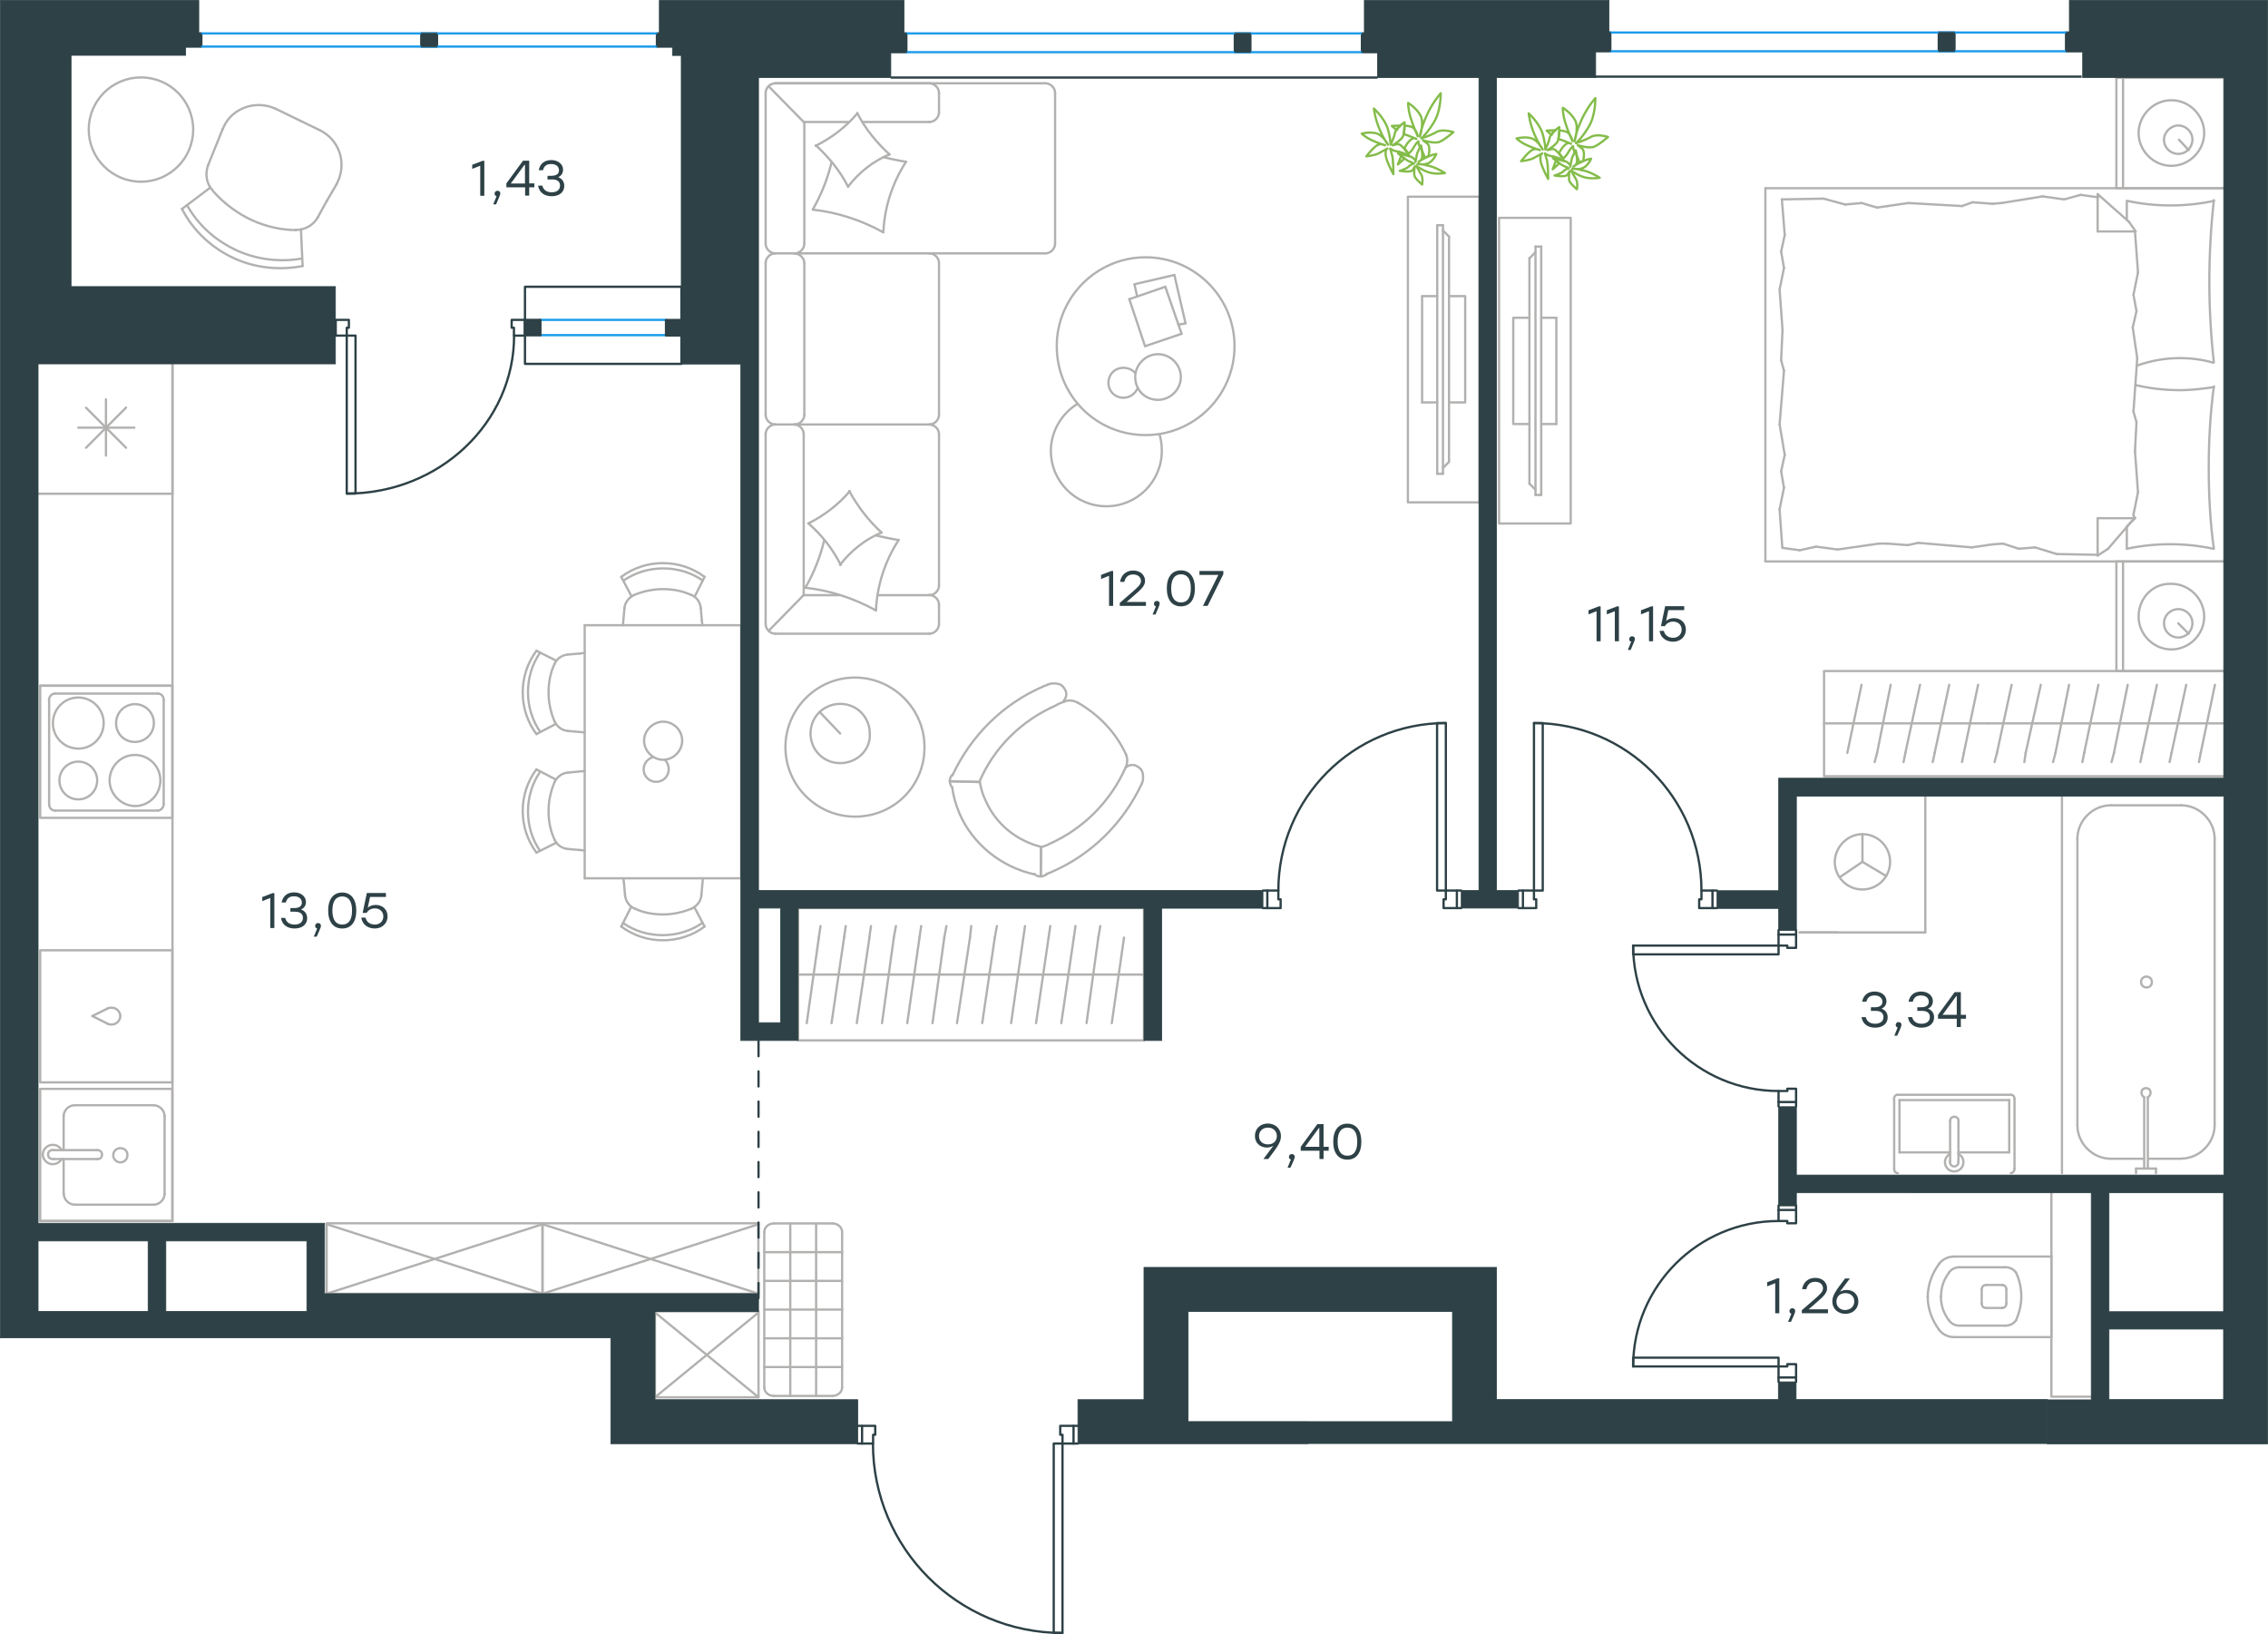 <?xml version="1.0" encoding="utf-8"?>
<!-- Generator: Adobe Illustrator 26.5.0, SVG Export Plug-In . SVG Version: 6.00 Build 0)  -->
<svg version="1.1" id="Слой_1" xmlns="http://www.w3.org/2000/svg" xmlns:xlink="http://www.w3.org/1999/xlink" x="0px" y="0px"
	 viewBox="0 0 1500.4 1081" style="enable-background:new 0 0 1500.4 1081;" xml:space="preserve">
<style type="text/css">
	.st0{fill:none;stroke:#2D4146;stroke-width:1.5;stroke-linecap:round;stroke-linejoin:round;stroke-miterlimit:22.926;}
	.st1{fill:none;stroke:#1D9CEB;stroke-width:1.5;stroke-linecap:round;stroke-linejoin:round;stroke-miterlimit:22.926;}
	.st2{fill:none;stroke:#2D4146;stroke-width:1.5;stroke-miterlimit:22.926;}
	.st3{fill:none;stroke:#B2B1B0;stroke-width:1.5;stroke-linecap:round;stroke-linejoin:round;stroke-miterlimit:22.926;}
	.st4{fill:#2D4146;}
	.st5{fill:#2D4146;stroke:#2D4146;stroke-width:0.5;stroke-miterlimit:10;}
	
		.st6{fill:none;stroke:#2D4146;stroke-width:1.5;stroke-linecap:round;stroke-linejoin:round;stroke-miterlimit:22.926;stroke-dasharray:10;}
	.st7{fill:none;stroke:#84BC4A;stroke-width:1.5;stroke-linecap:round;stroke-linejoin:round;stroke-miterlimit:22.926;}
</style>
<rect x="589.2" y="22.1" class="st0" width="10.4" height="12.4"/>
<rect x="901" y="22.1" class="st0" width="10.3" height="12.4"/>
<rect x="816.9" y="22.1" class="st0" width="10.3" height="12.4"/>
<line class="st1" x1="599.6" y1="34.5" x2="901" y2="34.5"/>
<line class="st1" x1="599.6" y1="22.1" x2="901" y2="22.1"/>
<line class="st2" x1="589.2" y1="51.3" x2="911.3" y2="51.3"/>
<rect x="1055" y="21.5" class="st0" width="10.3" height="12.4"/>
<rect x="1366.8" y="21.5" class="st0" width="10.4" height="12.4"/>
<rect x="1282.6" y="21.5" class="st0" width="10.4" height="12.4"/>
<line class="st1" x1="1065.4" y1="33.9" x2="1366.8" y2="33.9"/>
<line class="st1" x1="1065.4" y1="21.5" x2="1366.8" y2="21.5"/>
<line class="st2" x1="1055" y1="50.7" x2="1377.1" y2="50.7"/>
<rect x="347.3" y="189.7" class="st0" width="103.5" height="51"/>
<line class="st1" x1="440.6" y1="221.7" x2="357.4" y2="221.7"/>
<line class="st1" x1="440.6" y1="211.6" x2="357.4" y2="211.6"/>
<rect x="440.6" y="211.7" class="st0" width="10.2" height="10.2"/>
<rect x="347.3" y="211.6" class="st0" width="10.2" height="10.2"/>
<rect x="229.4" y="222" class="st0" width="5.8" height="104.5"/>
<polygon class="st0" points="222.1,211.6 222.1,222 229.4,222 229.4,216.8 230.8,216.8 230.8,211.6 "/>
<polygon class="st0" points="347.3,211.6 338.5,211.6 338.5,216.8 340,216.8 340,222 347.3,222 "/>
<path class="st0" d="M229.5,326.5c61.1,0,110.6-46.8,110.6-104.5"/>
<rect x="122.8" y="22.1" class="st0" width="10.4" height="8.7"/>
<rect x="434.6" y="22.1" class="st0" width="10.3" height="8.7"/>
<rect x="278.7" y="22.1" class="st0" width="10.4" height="8.7"/>
<line class="st1" x1="133.2" y1="22.1" x2="434.6" y2="22.1"/>
<line class="st1" x1="133.2" y1="30.8" x2="434.6" y2="30.8"/>
<line class="st3" x1="756.8" y1="644.7" x2="663.3" y2="644.7"/>
<line class="st3" x1="678.1" y1="612.6" x2="677" y2="620.2"/>
<line class="st3" x1="677" y1="620.2" x2="668.9" y2="676.8"/>
<line class="st3" x1="694.8" y1="612.6" x2="693.7" y2="620.2"/>
<line class="st3" x1="693.7" y1="620.2" x2="685.4" y2="676.8"/>
<line class="st3" x1="711.5" y1="612.6" x2="710.4" y2="620.2"/>
<line class="st3" x1="710.4" y1="620.2" x2="702.1" y2="676.8"/>
<line class="st3" x1="727.9" y1="612.6" x2="726.6" y2="620.2"/>
<line class="st3" x1="726.6" y1="620.2" x2="718.8" y2="676.8"/>
<line class="st3" x1="743.6" y1="620.2" x2="735.5" y2="676.8"/>
<rect x="528" y="600.7" class="st3" width="228.8" height="87.5"/>
<line class="st3" x1="663.3" y1="644.7" x2="528" y2="644.7"/>
<line class="st3" x1="542.8" y1="612.6" x2="541.7" y2="620.2"/>
<line class="st3" x1="541.7" y1="620.2" x2="533.7" y2="676.8"/>
<line class="st3" x1="559.5" y1="612.6" x2="558.4" y2="620.2"/>
<line class="st3" x1="558.4" y1="620.2" x2="550.1" y2="676.8"/>
<line class="st3" x1="576.2" y1="612.6" x2="575.1" y2="620.2"/>
<line class="st3" x1="575.2" y1="620.2" x2="566.8" y2="676.8"/>
<line class="st3" x1="592.7" y1="612.6" x2="591.3" y2="620.2"/>
<line class="st3" x1="591.3" y1="620.2" x2="583.5" y2="676.8"/>
<line class="st3" x1="609.4" y1="612.6" x2="608.3" y2="620.2"/>
<line class="st3" x1="608.3" y1="620.2" x2="600.2" y2="676.8"/>
<line class="st3" x1="626.1" y1="612.6" x2="624.7" y2="620.2"/>
<line class="st3" x1="624.7" y1="620.2" x2="616.9" y2="676.8"/>
<line class="st3" x1="642.5" y1="612.6" x2="641.7" y2="620.2"/>
<line class="st3" x1="641.7" y1="620.2" x2="633.1" y2="676.8"/>
<line class="st3" x1="658.1" y1="620.2" x2="649.8" y2="676.8"/>
<line class="st3" x1="659.5" y1="612.6" x2="658.1" y2="620.2"/>
<rect x="26.6" y="720.3" class="st3" width="87.4" height="87.4"/>
<line class="st3" x1="64.5" y1="760.8" x2="35.2" y2="760.8"/>
<line class="st3" x1="42.1" y1="766.7" x2="42.1" y2="789.7"/>
<line class="st3" x1="108.9" y1="789.7" x2="108.9" y2="738.3"/>
<line class="st3" x1="42.1" y1="738.3" x2="42.1" y2="760.8"/>
<line class="st3" x1="101.6" y1="731.1" x2="49.5" y2="731.1"/>
<line class="st3" x1="35.2" y1="766.7" x2="64.5" y2="766.7"/>
<line class="st3" x1="49.5" y1="796.9" x2="101.6" y2="796.9"/>
<path class="st3" d="M64.5,760.8L64.5,760.8c1.7,0,3,1.3,3,3c0,1.7-1.3,3-3,3"/>
<path class="st3" d="M49.5,796.9c-3.9,0-7.3-3.4-7.3-7.2"/>
<path class="st3" d="M40.8,766.7c-1.3,2.1-3.4,3.4-6,3.4c-3.4,0-6.5-3-6.5-6.4c0-3.4,3-6.4,6.5-6.4c2.6,0,4.7,1.3,6,3.4"/>
<path class="st3" d="M101.6,731.1c3.9,0,7.3,3.4,7.3,7.2"/>
<path class="st3" d="M42.1,738.3c0-3.8,3.4-7.2,7.3-7.2"/>
<path class="st3" d="M108.9,789.7c0,3.8-3.4,7.2-7.3,7.2"/>
<path class="st3" d="M35.2,766.7h-0.4c-1.7,0-3-1.3-3-3c0-1.7,1.3-3,3-3h0.4"/>
<path class="st3" d="M79.6,759.5c-2.6,0-4.7,2.1-4.7,4.7c0,2.6,2.2,4.7,4.7,4.7c2.6,0,4.7-2.1,4.7-4.7
	C84.4,761.2,82.2,759.5,79.6,759.5z"/>
<path class="st3" d="M76.8,478.3c0-6.9,5.6-12.5,12.5-12.5c6.9,0,12.5,5.6,12.5,12.5c0,6.9-5.6,12.5-12.5,12.5
	C82.4,490.8,76.8,485.6,76.8,478.3z"/>
<path class="st3" d="M72.5,516.3c0-9.1,7.3-16.9,16.8-16.9c9,0,16.8,7.3,16.8,16.9c0,9.1-7.3,16.9-16.8,16.9
	C80.3,533.1,72.5,525.4,72.5,516.3z"/>
<path class="st3" d="M39.3,516.3c0-6.9,5.6-12.5,12.5-12.5c6.9,0,12.5,5.6,12.5,12.5c0,6.9-5.6,12.5-12.5,12.5
	C44.9,528.8,39.3,523.2,39.3,516.3z"/>
<path class="st3" d="M35,478.3c0-9.1,7.3-16.9,16.8-16.9c9,0,16.8,7.4,16.8,16.9c0,9.1-7.3,16.9-16.8,16.9
	C42.4,495.1,35,487.8,35,478.3z"/>
<line class="st3" x1="108.3" y1="531.9" x2="108.3" y2="463.1"/>
<line class="st3" x1="36.3" y1="536.2" x2="104.4" y2="536.2"/>
<line class="st3" x1="32.5" y1="463.1" x2="32.5" y2="531.9"/>
<line class="st3" x1="104.4" y1="458.8" x2="36.3" y2="458.8"/>
<path class="st3" d="M32.5,531.9L32.5,531.9c0,2.6,1.7,4.3,3.9,4.3"/>
<path class="st3" d="M108.3,463.1L108.3,463.1c0-2.6-1.7-4.3-3.9-4.3"/>
<path class="st3" d="M104.4,536.2L104.4,536.2c2.1,0,3.9-2.2,3.9-4.3"/>
<path class="st3" d="M36.3,458.8L36.3,458.8c-2.2,0-3.9,2.2-3.9,4.3"/>
<rect x="26.6" y="453.6" class="st3" width="87.4" height="87.4"/>
<line class="st3" x1="26.6" y1="453.6" x2="114.1" y2="453.6"/>
<rect x="26.6" y="628.6" class="st3" width="87.4" height="87.4"/>
<line class="st3" x1="61.1" y1="672.1" x2="71.4" y2="677.3"/>
<line class="st3" x1="71.4" y1="667" x2="61.1" y2="672.1"/>
<path class="st3" d="M71.4,667c0.9-0.4,1.7-0.4,2.6-0.4c3,0,5.6,2.6,5.6,5.6"/>
<path class="st3" d="M71.4,677.3c0.9,0.4,1.7,0.4,2.6,0.4c3,0,5.6-2.6,5.6-5.6"/>
<line class="st3" x1="70.1" y1="301.4" x2="70.1" y2="264.1"/>
<line class="st3" x1="83.4" y1="269.6" x2="56.9" y2="296.2"/>
<line class="st3" x1="83.4" y1="296.2" x2="56.9" y2="269.7"/>
<line class="st3" x1="88.9" y1="282.9" x2="51.8" y2="282.9"/>
<line class="st3" x1="114.1" y1="326.6" x2="114.1" y2="239.2"/>
<line class="st3" x1="114.1" y1="326.6" x2="25.2" y2="326.6"/>
<line class="st3" x1="386.8" y1="413.6" x2="386.8" y2="581"/>
<line class="st3" x1="490.3" y1="413.6" x2="490.3" y2="581"/>
<line class="st3" x1="490.3" y1="413.6" x2="386.8" y2="413.6"/>
<line class="st3" x1="411" y1="612.9" x2="417.6" y2="599.8"/>
<line class="st3" x1="466.1" y1="612.9" x2="459.3" y2="600"/>
<line class="st3" x1="412.8" y1="584.2" x2="413.5" y2="592.2"/>
<line class="st3" x1="465" y1="581" x2="464" y2="592.2"/>
<line class="st3" x1="412.4" y1="581" x2="412.8" y2="584.2"/>
<path class="st3" d="M411,612.9c8.1,6,17.5,9.1,27.7,9.1c9.8,0,19.6-3.2,27.4-9.1"/>
<path class="st3" d="M419.8,601c6,2.8,12.3,3.9,18.9,3.9c6.3,0,13-1.4,18.9-3.9"/>
<path class="st3" d="M457.7,601c3.5-1.8,6-4.9,6.3-8.8"/>
<path class="st3" d="M413.5,592.2c0.4,3.9,2.8,7.4,6.3,8.8"/>
<path class="st3" d="M412.2,610.6c7.7,5.3,16.7,8,26.2,8c9.5,0,18.6-2.8,26.3-8.1"/>
<line class="st3" x1="354.9" y1="564" x2="368.1" y2="557.4"/>
<line class="st3" x1="354.9" y1="509" x2="367.8" y2="515.7"/>
<line class="st3" x1="383.6" y1="562.3" x2="375.6" y2="561.6"/>
<line class="st3" x1="386.8" y1="510" x2="375.6" y2="511.1"/>
<line class="st3" x1="386.8" y1="562.6" x2="383.6" y2="562.3"/>
<path class="st3" d="M354.9,564c-6-8.1-9.1-17.5-9.1-27.7c0-9.8,3.2-19.6,9.1-27.4"/>
<path class="st3" d="M366.8,555.3c-2.8-6-3.9-12.3-3.9-18.9c0-6.3,1.4-13,3.9-18.9"/>
<path class="st3" d="M366.8,517.4c1.8-3.5,4.9-6,8.8-6.3"/>
<path class="st3" d="M375.6,561.6c-3.9-0.4-7.4-2.8-8.8-6.3"/>
<path class="st3" d="M357.3,562.9c-5.3-7.7-8-16.7-8-26.2c0-9.5,2.8-18.6,8.1-26.3"/>
<line class="st3" x1="354.9" y1="430.5" x2="368.1" y2="437.1"/>
<line class="st3" x1="354.9" y1="485.6" x2="367.8" y2="478.8"/>
<line class="st3" x1="383.6" y1="432.3" x2="375.6" y2="433"/>
<line class="st3" x1="386.8" y1="484.5" x2="375.6" y2="483.5"/>
<line class="st3" x1="386.8" y1="431.9" x2="383.6" y2="432.3"/>
<path class="st3" d="M354.9,430.5c-6,8.1-9.1,17.5-9.1,27.7c0,9.8,3.2,19.6,9.1,27.4"/>
<path class="st3" d="M366.8,439.3c-2.8,6-3.9,12.3-3.9,18.9c0,6.3,1.4,13,3.9,18.9"/>
<path class="st3" d="M366.8,477.2c1.8,3.5,4.9,6,8.8,6.3"/>
<path class="st3" d="M375.6,433c-3.9,0.3-7.4,2.8-8.8,6.3"/>
<path class="st3" d="M357.3,431.7c-5.3,7.7-8,16.7-8,26.2c0,9.5,2.8,18.6,8.1,26.3"/>
<line class="st3" x1="466.1" y1="381.6" x2="459.5" y2="394.8"/>
<line class="st3" x1="411" y1="381.6" x2="417.8" y2="394.5"/>
<line class="st3" x1="464.3" y1="410.4" x2="463.6" y2="402.3"/>
<line class="st3" x1="412.1" y1="413.6" x2="413.1" y2="402.3"/>
<line class="st3" x1="464.7" y1="413.6" x2="464.3" y2="410.4"/>
<path class="st3" d="M466.1,381.6c-8.1-6-17.5-9.1-27.7-9.1c-9.8,0-19.6,3.2-27.4,9.1"/>
<path class="st3" d="M457.3,393.6c-6-2.8-12.3-3.9-18.9-3.9c-6.3,0-13,1.4-18.9,3.9"/>
<path class="st3" d="M419.4,393.6c-3.5,1.8-6,4.9-6.3,8.8"/>
<path class="st3" d="M463.6,402.3c-0.3-3.9-2.8-7.4-6.3-8.8"/>
<path class="st3" d="M464.9,384c-7.7-5.3-16.7-8-26.2-8c-9.5,0-18.6,2.8-26.3,8.1"/>
<path class="st3" d="M438.7,477.4c-6.8,0-12.6,5.9-12.6,12.6c0,6.8,5.9,12.6,12.6,12.6c6.8,0,12.6-5.9,12.6-12.6
	C451.3,482.9,445.5,477.4,438.7,477.4z"/>
<path class="st3" d="M439.9,502.7c1.5,1.5,2.5,3.7,2.5,6.2c0,4.6-3.7,8.3-8.3,8.3c-4.6,0-8.3-3.7-8.3-8.3c0-3.7,2.5-6.8,5.9-8"/>
<line class="st3" x1="386.8" y1="581" x2="490.3" y2="581"/>
<rect x="216.1" y="809.2" class="st3" width="142.8" height="46.6"/>
<line class="st3" x1="216.1" y1="855.8" x2="358.9" y2="809.8"/>
<line class="st3" x1="216.1" y1="809.8" x2="358.9" y2="855.8"/>
<rect x="433.3" y="867.5" class="st3" width="68.5" height="56.8"/>
<line class="st3" x1="433.3" y1="924.3" x2="501.8" y2="868.2"/>
<line class="st3" x1="433.3" y1="868.2" x2="501.8" y2="924.3"/>
<line class="st3" x1="182" y1="71.8" x2="211.7" y2="86.2"/>
<line class="st3" x1="216.2" y1="132.9" x2="210.2" y2="143.8"/>
<line class="st3" x1="222.7" y1="121.8" x2="216.2" y2="132.9"/>
<line class="st3" x1="147.3" y1="85.4" x2="137.7" y2="109.2"/>
<line class="st3" x1="120.4" y1="138.2" x2="139.1" y2="124.1"/>
<line class="st3" x1="200.2" y1="175.9" x2="199.1" y2="151.7"/>
<path class="st3" d="M182,71.8L182,71.8c-13-5.8-28.5-0.3-34.1,12.3c-0.2,0.5-0.4,0.9-0.6,1.4"/>
<path class="st3" d="M123.7,135.7c7.6,13.5,19.1,23.7,33.5,30.2c13,5.8,27.9,7.6,41.9,5.2"/>
<path class="st3" d="M141.2,126.7c7.2,8.1,16.1,14.7,26,19.2c9,4,18.8,6.2,28.5,6.3"/>
<path class="st3" d="M120.4,138.2c7.5,14.7,20.1,26.2,35,32.9c13.9,6.2,29.4,7.8,44.8,4.9"/>
<path class="st3" d="M222.7,121.8c0.4-0.9,0.6-1.3,1-2.2c5.6-12.6,0.4-27.3-12-33.4"/>
<path class="st3" d="M195.2,152.1c6.4,0.2,12.2-3.2,15.1-8.4"/>
<path class="st3" d="M137.7,109.2c-2.2,6-1.2,12.4,3.2,17"/>
<line class="st3" x1="1400.1" y1="443.9" x2="1400.1" y2="371.4"/>
<line class="st3" x1="1400.1" y1="371.4" x2="1473" y2="371.4"/>
<line class="st3" x1="1473" y1="443.9" x2="1400.1" y2="443.9"/>
<line class="st3" x1="1441" y1="412.3" x2="1447.9" y2="419.2"/>
<line class="st3" x1="1404.5" y1="443.9" x2="1404.5" y2="371.4"/>
<path class="st3" d="M1414.8,407.9c0,11.8,9.9,21.7,21.7,21.7c11.8,0,21.7-9.9,21.7-21.7c0-11.8-9.9-21.7-21.7-21.7
	C1424.2,385.7,1414.8,395.6,1414.8,407.9z"/>
<path class="st3" d="M1431.6,412.3c0,5.4,4.4,9.4,9.4,9.4c5.4,0,9.4-4.4,9.4-9.4c0-5.4-4.4-9.4-9.4-9.4
	C1436,403,1431.6,406.9,1431.6,412.3z"/>
<line class="st3" x1="1407" y1="145.4" x2="1407" y2="132.9"/>
<line class="st3" x1="1412.4" y1="342.8" x2="1387.7" y2="342.8"/>
<line class="st3" x1="1407" y1="348.3" x2="1412.4" y2="342.8"/>
<line class="st3" x1="1167.9" y1="124.5" x2="1473" y2="124.5"/>
<line class="st3" x1="1387.7" y1="367.5" x2="1387.7" y2="342.8"/>
<line class="st3" x1="1473" y1="371.4" x2="1167.9" y2="371.4"/>
<line class="st3" x1="1387.7" y1="128.4" x2="1408.4" y2="146.7"/>
<line class="st3" x1="1408.4" y1="146.7" x2="1412.9" y2="153.1"/>
<line class="st3" x1="1407" y1="363" x2="1407" y2="348.7"/>
<line class="st3" x1="1412.4" y1="153.1" x2="1387.7" y2="153.1"/>
<line class="st3" x1="1412.4" y1="342.3" x2="1394.6" y2="363"/>
<line class="st3" x1="1394.6" y1="363" x2="1387.7" y2="367.5"/>
<line class="st3" x1="1387.7" y1="128.4" x2="1387.7" y2="153.1"/>
<line class="st3" x1="1178.3" y1="238.3" x2="1179.2" y2="219.1"/>
<line class="st3" x1="1180.7" y1="300.9" x2="1177.3" y2="280.7"/>
<line class="st3" x1="1180.2" y1="322.6" x2="1178.3" y2="311.8"/>
<line class="st3" x1="1178.3" y1="311.8" x2="1180.7" y2="300.9"/>
<line class="st3" x1="1180.2" y1="245.2" x2="1178.3" y2="238.3"/>
<line class="st3" x1="1177.3" y1="280.7" x2="1180.2" y2="245.2"/>
<line class="st3" x1="1179.1" y1="362.5" x2="1177.3" y2="336.9"/>
<line class="st3" x1="1177.3" y1="336.9" x2="1180.2" y2="322.6"/>
<line class="st3" x1="1180.7" y1="155.5" x2="1178.8" y2="131.9"/>
<line class="st3" x1="1180.2" y1="177.2" x2="1178.3" y2="166.4"/>
<line class="st3" x1="1178.3" y1="166.4" x2="1180.7" y2="155.5"/>
<line class="st3" x1="1179.3" y1="219.1" x2="1177.3" y2="191.5"/>
<line class="st3" x1="1177.3" y1="191.5" x2="1180.2" y2="177.2"/>
<line class="st3" x1="1167.9" y1="124.5" x2="1167.9" y2="371.4"/>
<path class="st3" d="M1464.6,239.8c-2-17.7-3-35.5-3-53.7c0-17.7,1-36,3-53.7"/>
<path class="st3" d="M1413.5,241.9c9.9-3.4,18.6-5,28.9-5c7.4,0,14.8,1,21.7,3"/>
<path class="st3" d="M1464.6,132.9c-9.4,2-19.2,3-28.6,3c-9.9,0-19.2-1-28.6-3"/>
<path class="st3" d="M1464.6,256.1c-7.4,1-14.8,2-21.7,2c-10.3,0-20.2-1-30.1-3.4"/>
<line class="st3" x1="1325.1" y1="359.6" x2="1318.2" y2="360.1"/>
<line class="st3" x1="1346.3" y1="362.1" x2="1335.5" y2="363"/>
<line class="st3" x1="1335.5" y1="363" x2="1325.1" y2="359.6"/>
<line class="st3" x1="1387.7" y1="367" x2="1360.6" y2="366.5"/>
<line class="st3" x1="1360.6" y1="366.5" x2="1346.3" y2="362.1"/>
<line class="st3" x1="1262.1" y1="360.6" x2="1248.7" y2="359.6"/>
<line class="st3" x1="1318.2" y1="360.1" x2="1304.4" y2="362.1"/>
<line class="st3" x1="1269" y1="359.1" x2="1262.1" y2="360.6"/>
<line class="st3" x1="1304.4" y1="362.1" x2="1269" y2="359.1"/>
<line class="st3" x1="1248.7" y1="359.6" x2="1242.8" y2="359.6"/>
<line class="st3" x1="1201.4" y1="361.6" x2="1190.6" y2="364"/>
<line class="st3" x1="1190.6" y1="364" x2="1179.8" y2="362.5"/>
<line class="st3" x1="1242.8" y1="359.6" x2="1215.7" y2="363.5"/>
<line class="st3" x1="1215.7" y1="363.5" x2="1201.4" y2="361.6"/>
<line class="st3" x1="1241.8" y1="137.3" x2="1248.7" y2="136.3"/>
<line class="st3" x1="1220.7" y1="135.3" x2="1231.5" y2="134.3"/>
<line class="st3" x1="1231.5" y1="134.3" x2="1241.8" y2="137.3"/>
<line class="st3" x1="1178.8" y1="131.9" x2="1206.4" y2="131.4"/>
<line class="st3" x1="1206.4" y1="131.4" x2="1220.7" y2="135.3"/>
<line class="st3" x1="1304.9" y1="133.8" x2="1318.2" y2="134.8"/>
<line class="st3" x1="1248.7" y1="136.3" x2="1262.5" y2="134.3"/>
<line class="st3" x1="1298" y1="136.3" x2="1304.9" y2="133.8"/>
<line class="st3" x1="1262.5" y1="134.3" x2="1298" y2="136.3"/>
<line class="st3" x1="1318.2" y1="134.8" x2="1324.2" y2="134.3"/>
<line class="st3" x1="1387.2" y1="130.4" x2="1388.2" y2="130.4"/>
<line class="st3" x1="1365.6" y1="131.9" x2="1376.4" y2="128.9"/>
<line class="st3" x1="1376.4" y1="128.9" x2="1387.3" y2="130.4"/>
<line class="st3" x1="1324.2" y1="134.3" x2="1351.3" y2="129.9"/>
<line class="st3" x1="1351.3" y1="129.9" x2="1365.6" y2="131.9"/>
<path class="st3" d="M1464.6,363c-2.5-17.7-3.4-35.5-3.4-53.7c0-17.7,1-36,3.4-53.7"/>
<path class="st3" d="M1407,363c9.4-2,19.2-3,28.6-3c9.9,0,19.2,1,28.6,3"/>
<line class="st3" x1="1413.4" y1="279.2" x2="1412.4" y2="298.5"/>
<line class="st3" x1="1410.9" y1="216.6" x2="1413.9" y2="236.9"/>
<line class="st3" x1="1411.4" y1="195" x2="1413.4" y2="205.8"/>
<line class="st3" x1="1413.4" y1="205.8" x2="1410.9" y2="216.6"/>
<line class="st3" x1="1411.4" y1="272.3" x2="1413.4" y2="279.2"/>
<line class="st3" x1="1413.9" y1="236.9" x2="1411.4" y2="272.3"/>
<line class="st3" x1="1412.4" y1="153.1" x2="1414.4" y2="180.2"/>
<line class="st3" x1="1414.4" y1="180.2" x2="1411.4" y2="195"/>
<line class="st3" x1="1411.4" y1="340.4" x2="1411.9" y2="342.8"/>
<line class="st3" x1="1412.4" y1="298.5" x2="1414.4" y2="325.6"/>
<line class="st3" x1="1414.4" y1="325.6" x2="1411.4" y2="340.4"/>
<line class="st3" x1="1400.1" y1="124.5" x2="1400.1" y2="51.5"/>
<line class="st3" x1="1400.6" y1="51.5" x2="1473" y2="51.5"/>
<line class="st3" x1="1473" y1="124.5" x2="1400.6" y2="124.5"/>
<line class="st3" x1="1441.5" y1="92.4" x2="1447.9" y2="99.3"/>
<line class="st3" x1="1404.5" y1="124.5" x2="1404.5" y2="51.5"/>
<path class="st3" d="M1414.8,88c0,11.8,9.9,21.7,21.7,21.7c11.8,0,21.7-9.9,21.7-21.7c0-11.8-9.9-21.7-21.7-21.7
	C1424.7,66.3,1414.8,76.2,1414.8,88z"/>
<path class="st3" d="M1431.6,92.4c0,5.4,4.4,9.4,9.4,9.4c5.4,0,9.4-4.4,9.4-9.4c0-5.4-4.4-9.4-9.4-9.4
	C1436,83.1,1431.6,87.5,1431.6,92.4z"/>
<polyline class="st3" points="1011.8,210.2 1001.1,210.2 1001.1,280.5 1011.8,280.5 "/>
<line class="st3" x1="1019.6" y1="280.5" x2="1029.6" y2="280.5"/>
<line class="st3" x1="1029.6" y1="280.5" x2="1029.6" y2="210.2"/>
<line class="st3" x1="1029.6" y1="210.2" x2="1019.6" y2="210.2"/>
<line class="st3" x1="1019.6" y1="327.4" x2="1015.8" y2="327.4"/>
<line class="st3" x1="1011.8" y1="170.9" x2="1015.8" y2="166.8"/>
<line class="st3" x1="1015.8" y1="324" x2="1011.8" y2="319.9"/>
<line class="st3" x1="1015.8" y1="163.1" x2="1015.8" y2="327.4"/>
<line class="st3" x1="1019.6" y1="327.4" x2="1019.6" y2="163.1"/>
<line class="st3" x1="1019.6" y1="163.1" x2="1015.8" y2="163.1"/>
<line class="st3" x1="1011.8" y1="319.9" x2="1011.8" y2="170.9"/>
<rect x="991.7" y="144.1" class="st3" width="47.4" height="202.2"/>
<line class="st3" x1="1206.7" y1="478.5" x2="1315.1" y2="478.5"/>
<line class="st3" x1="1298" y1="504.1" x2="1299.2" y2="498"/>
<line class="st3" x1="1299.2" y1="498" x2="1308.6" y2="453"/>
<line class="st3" x1="1278.6" y1="504.1" x2="1279.9" y2="498"/>
<line class="st3" x1="1279.9" y1="498" x2="1289.5" y2="453"/>
<line class="st3" x1="1259.3" y1="504.1" x2="1260.5" y2="498"/>
<line class="st3" x1="1260.5" y1="498" x2="1270.2" y2="453"/>
<line class="st3" x1="1240.2" y1="504.1" x2="1241.8" y2="498"/>
<line class="st3" x1="1241.8" y1="498" x2="1250.8" y2="453"/>
<line class="st3" x1="1222.1" y1="498" x2="1231.5" y2="453"/>
<rect x="1206.7" y="443.9" class="st3" width="265.1" height="69.6"/>
<line class="st3" x1="1315.1" y1="478.5" x2="1471.9" y2="478.5"/>
<line class="st3" x1="1454.7" y1="504.1" x2="1455.9" y2="498"/>
<line class="st3" x1="1455.9" y1="498" x2="1465.3" y2="453"/>
<line class="st3" x1="1435.3" y1="504.1" x2="1436.6" y2="498"/>
<line class="st3" x1="1436.6" y1="498" x2="1446.3" y2="453"/>
<line class="st3" x1="1416" y1="504.1" x2="1417.2" y2="498"/>
<line class="st3" x1="1417.2" y1="498" x2="1426.9" y2="453"/>
<line class="st3" x1="1396.9" y1="504.1" x2="1398.5" y2="498"/>
<line class="st3" x1="1398.5" y1="498" x2="1407.6" y2="453"/>
<line class="st3" x1="1377.6" y1="504.1" x2="1378.8" y2="498"/>
<line class="st3" x1="1378.8" y1="498" x2="1388.2" y2="453"/>
<line class="st3" x1="1358.2" y1="504.1" x2="1359.8" y2="498"/>
<line class="st3" x1="1359.8" y1="498" x2="1368.8" y2="453"/>
<line class="st3" x1="1339.2" y1="504.1" x2="1340.1" y2="498"/>
<line class="st3" x1="1340.1" y1="498" x2="1350.1" y2="453"/>
<line class="st3" x1="1321.1" y1="498" x2="1330.8" y2="453"/>
<line class="st3" x1="1319.5" y1="504.1" x2="1321.1" y2="498"/>
<line class="st3" x1="512.9" y1="419.2" x2="614.8" y2="419.2"/>
<line class="st3" x1="621.2" y1="274.4" x2="621.2" y2="174"/>
<line class="st3" x1="614.8" y1="167.6" x2="691.6" y2="167.6"/>
<line class="st3" x1="698" y1="161.2" x2="698" y2="61.5"/>
<line class="st3" x1="691.6" y1="55.1" x2="512.9" y2="55.1"/>
<line class="st3" x1="506.5" y1="61.5" x2="506.5" y2="161.2"/>
<line class="st3" x1="621.2" y1="412.8" x2="621.2" y2="400"/>
<line class="st3" x1="614.8" y1="393.7" x2="580.5" y2="393.7"/>
<line class="st3" x1="531.7" y1="393.7" x2="531.7" y2="287.2"/>
<line class="st3" x1="531.7" y1="80.7" x2="561.4" y2="80.7"/>
<line class="st3" x1="621.2" y1="74.3" x2="621.2" y2="61.5"/>
<line class="st3" x1="614.8" y1="55.1" x2="512.9" y2="55.1"/>
<line class="st3" x1="508.7" y1="417.1" x2="531.7" y2="393.6"/>
<line class="st3" x1="531.7" y1="80.7" x2="508.4" y2="57"/>
<line class="st3" x1="525.7" y1="280.8" x2="512.9" y2="280.8"/>
<line class="st3" x1="614.8" y1="167.6" x2="525.7" y2="167.6"/>
<line class="st3" x1="614.8" y1="280.8" x2="525.7" y2="280.8"/>
<line class="st3" x1="525.7" y1="167.6" x2="512.9" y2="167.6"/>
<line class="st3" x1="621.2" y1="387.3" x2="621.2" y2="287.2"/>
<line class="st3" x1="506.5" y1="287.2" x2="506.5" y2="412.8"/>
<line class="st3" x1="532.1" y1="274.4" x2="532.1" y2="174"/>
<line class="st3" x1="506.5" y1="174" x2="506.5" y2="274.4"/>
<line class="st3" x1="532.1" y1="161.2" x2="532.1" y2="80.7"/>
<line class="st3" x1="570.5" y1="80.7" x2="614.8" y2="80.7"/>
<line class="st3" x1="555.1" y1="393.7" x2="531.7" y2="393.7"/>
<path class="st3" d="M506.5,412.8c0,3.4,3,6.4,6.4,6.4"/>
<path class="st3" d="M512.9,55.1c-3.4,0-6.4,3-6.4,6.4"/>
<path class="st3" d="M698,61.5c0-3.4-3-6.4-6.4-6.4"/>
<path class="st3" d="M614.8,419.2c3.4,0,6.4-3,6.4-6.4"/>
<path class="st3" d="M621.2,400c0-3.4-3-6.4-6.4-6.4"/>
<path class="st3" d="M614.8,393.7c3.4,0,6.4-3,6.4-6.4"/>
<path class="st3" d="M621.2,174c0-3.4-3-6.4-6.4-6.4"/>
<path class="st3" d="M614.8,280.8c3.4,0,6.4-3,6.4-6.4"/>
<path class="st3" d="M621.2,287.2c0-3.4-3-6.4-6.4-6.4"/>
<path class="st3" d="M614.8,80.7c3.4,0,6.4-3,6.4-6.4"/>
<path class="st3" d="M621.2,61.5c0-3.4-3-6.4-6.4-6.4"/>
<path class="st3" d="M531.7,287.2c0-3.4-3-6.4-6.4-6.4"/>
<path class="st3" d="M512.9,280.8c-3.4,0-6.4,3-6.4,6.4"/>
<path class="st3" d="M525.7,280.8c3.4,0,6.4-3,6.4-6.4"/>
<path class="st3" d="M506.5,274.4c0,3.4,3,6.4,6.4,6.4"/>
<path class="st3" d="M532.1,174c0-3.4-3.2-6.4-6.8-6.4"/>
<path class="st3" d="M512.9,167.6c-3.4,0-6.4,3-6.4,6.4"/>
<path class="st3" d="M525.7,167.6c3.4,0,6.4-3,6.4-6.4"/>
<path class="st3" d="M506.5,161.2c0,3.4,3,6.4,6.4,6.4"/>
<path class="st3" d="M584.4,104c4.9,1.1,10.2,2.3,15,3"/>
<path class="st3" d="M599.4,107c-9,13.9-14.3,30.1-15,46.6"/>
<path class="st3" d="M584.4,153.7c-14.3-7.9-30.1-13.2-46.6-15"/>
<path class="st3" d="M537.7,138.6c5.6-9.8,9.8-20.3,12.4-31.2"/>
<path class="st3" d="M567.1,74.7c5.3,10.5,12.8,19.6,21.4,27.5"/>
<path class="st3" d="M588.5,102.1c-10.9,4.5-20.3,12-27.5,21.4"/>
<path class="st3" d="M561.1,123.6c-5.3-10.5-12.8-19.6-21.4-27.5"/>
<path class="st3" d="M539.6,96.5c10.5-5.3,19.9-12.4,27.5-21.4"/>
<path class="st3" d="M561.8,324.8c5.6,10.2,12.8,19.6,21.4,27.5"/>
<path class="st3" d="M583.2,352.3c-10.9,4.5-20.3,12-27.5,21.4"/>
<path class="st3" d="M556.2,373.7c-5.3-10.5-12.4-19.6-21.4-27.5"/>
<path class="st3" d="M534.7,346.3c10.5-5.3,19.9-12.4,27.5-21.4"/>
<path class="st3" d="M579.5,354.2c4.9,1.1,10.1,2.3,15,3"/>
<path class="st3" d="M594.5,357.2c-9,13.9-14.3,30.1-15,46.6"/>
<path class="st3" d="M579.5,403.8c-14.3-7.9-30.1-13.2-46.6-15"/>
<path class="st3" d="M532.8,388.8c5.6-9.8,9.8-20.3,12.4-31.2"/>
<path class="st3" d="M691.6,167.6c3.4,0,6.4-3,6.4-6.4"/>
<line class="st3" x1="776.9" y1="181.9" x2="750.6" y2="188"/>
<line class="st3" x1="750.5" y1="188" x2="752.3" y2="196.2"/>
<line class="st3" x1="779.5" y1="214.8" x2="784.3" y2="213.9"/>
<line class="st3" x1="784.3" y1="213.9" x2="776.9" y2="181.9"/>
<line class="st3" x1="770.9" y1="189.7" x2="747.1" y2="197.9"/>
<line class="st3" x1="747.1" y1="197.9" x2="757.5" y2="229"/>
<line class="st3" x1="757.5" y1="229" x2="781.7" y2="220.8"/>
<line class="st3" x1="781.7" y1="220.8" x2="770.9" y2="189.7"/>
<path class="st3" d="M699.1,229c0-32.4,26.4-58.8,58.8-58.8c32.4,0,58.8,26.4,58.8,58.8c0,32.4-26.4,58.8-58.8,58.8
	C725,287.8,699.1,261.5,699.1,229z"/>
<path class="st3" d="M751,249.4c0-8.2,6.9-15.1,15.1-15.1c8.2,0,15.1,6.9,15.1,15.1c0,8.2-6.9,15.1-15.1,15.1
	C757.5,264.5,751,258,751,249.4z"/>
<path class="st3" d="M751,246.8c-1.7-2.2-4.8-3.5-7.8-3.5c-5.6,0-9.9,4.3-9.9,9.9c0,5.6,4.3,9.9,9.9,9.9c4.3,0,7.8-2.6,9.5-6.5"/>
<path class="st3" d="M712.9,267.1c-10.8,6.5-17.7,18.6-17.7,31.1c0,20.3,16.4,36.7,36.7,36.7c20.3,0,36.7-16.4,36.7-36.7
	c0-3.6-0.4-7.2-1.5-10.8"/>
<polyline class="st3" points="958.6,266.2 969.3,266.2 969.3,195.9 958.6,195.9 "/>
<line class="st3" x1="950.8" y1="195.9" x2="940.8" y2="195.9"/>
<line class="st3" x1="940.8" y1="195.9" x2="940.8" y2="266.2"/>
<line class="st3" x1="940.8" y1="266.2" x2="950.8" y2="266.2"/>
<line class="st3" x1="950.8" y1="149" x2="954.6" y2="149"/>
<line class="st3" x1="958.6" y1="305.5" x2="954.6" y2="309.6"/>
<line class="st3" x1="954.6" y1="152.4" x2="958.6" y2="156.5"/>
<line class="st3" x1="954.6" y1="313.4" x2="954.6" y2="149"/>
<line class="st3" x1="950.8" y1="149" x2="950.8" y2="313.4"/>
<line class="st3" x1="950.8" y1="313.4" x2="954.6" y2="313.4"/>
<line class="st3" x1="958.6" y1="156.5" x2="958.6" y2="305.5"/>
<rect x="931.4" y="130.1" class="st3" width="47.4" height="202.2"/>
<path class="st3" d="M713.2,465c-3.1-1.9-6.4-2.1-9.4-0.8"/>
<path class="st3" d="M744.9,499.1c-6.6-14.5-17.9-26.2-31.7-34.2"/>
<path class="st3" d="M693.3,452.8c-1.1,0.6-2.3,0.8-3.4,1.4c-26.5,11.5-47.6,32.5-59.8,58.7"/>
<path class="st3" d="M703.8,464.2c-1.9,0.7-3.8,1.5-5.6,2.6c-22.7,10-40.8,28-50.4,50.6"/>
<path class="st3" d="M744.8,507.6c1.1-2.9,1.3-5.6,0.1-8.5"/>
<path class="st3" d="M692.3,578.2c1.1-0.6,2.3-0.8,3.4-1.4c26.5-11.5,47.6-32.5,59.8-58.7"/>
<path class="st3" d="M688.7,560.4c1.9-0.7,3.8-1.1,5.6-2.2c22.3-9.9,40.4-28,50.4-50.6"/>
<path class="st3" d="M648.2,517.3c0.8,4.3,1.8,8.1,3.8,12.2c6.8,15.7,20.8,26.9,37.2,30.8"/>
<path class="st3" d="M630,520.9c0.6,5.9,2.5,11.6,4.6,16.9c8.8,20.5,27.6,35.7,49.7,40.6"/>
<line class="st3" x1="688.7" y1="560.4" x2="688.5" y2="579.7"/>
<line class="st3" x1="648.2" y1="517.3" x2="628.4" y2="516.8"/>
<line class="st3" x1="648.2" y1="517.3" x2="628.4" y2="516.8"/>
<line class="st3" x1="688.7" y1="560.4" x2="688.5" y2="579.7"/>
<path class="st3" d="M684.2,578c1.5,1.7,4.4,2.4,6.6,1.2c0.8-0.1,1.1-0.6,1.8-1.1"/>
<path class="st3" d="M630.1,512.5c-1.7,1.5-2.4,4.4-1.2,6.6c0.1,0.8,0.6,1.1,1.1,1.8"/>
<path class="st3" d="M755.5,518.1c1-2.1,1.2-7.6-1.1-9.6c-2.3-2.1-5.5-4-9.6-0.9"/>
<path class="st3" d="M693.3,452.8c2.1-1,7.6-1.2,9.6,1.1c2.1,2.3,4,5.5,0.9,9.6"/>
<line class="st3" x1="555.8" y1="485.2" x2="542.2" y2="470.9"/>
<path class="st3" d="M555.8,504.8c-11.3,0-19.6-9-19.6-19.6c0-11.3,9.1-19.6,19.6-19.6c11.3,0,19.6,9,19.6,19.6
	C576.2,495.8,567.1,504.8,555.8,504.8z"/>
<path class="st3" d="M565.6,540.2c-24.9,0-46-20.3-46-46c0-24.9,20.4-46,46-46c24.9,0,46,20.4,46,46
	C611.7,519.9,591.3,540.2,565.6,540.2z"/>
<line class="st3" x1="1273.7" y1="616.8" x2="1273.7" y2="523.5"/>
<line class="st3" x1="1215.5" y1="616.8" x2="1190.5" y2="616.8"/>
<line class="st3" x1="1273.7" y1="616.8" x2="1190.5" y2="616.8"/>
<line class="st3" x1="1232.1" y1="570.1" x2="1217.2" y2="580.2"/>
<line class="st3" x1="1232.1" y1="570.1" x2="1232.1" y2="551.8"/>
<line class="st3" x1="1232.1" y1="570.1" x2="1247.8" y2="579.5"/>
<path class="st3" d="M1232.1,551.8c10.1,0,18.3,8.2,18.3,18.3c0,10.1-8.2,18.3-18.3,18.3c-10.1,0-18.3-8.2-18.3-18.3
	C1213.9,560.4,1222.1,551.8,1232.1,551.8z"/>
<line class="st3" x1="1421.8" y1="766.5" x2="1443" y2="766.5"/>
<line class="st3" x1="1396.4" y1="766.5" x2="1418.5" y2="766.5"/>
<line class="st3" x1="1465.1" y1="744.3" x2="1465.1" y2="554.8"/>
<line class="st3" x1="1443" y1="532.7" x2="1396.4" y2="532.7"/>
<line class="st3" x1="1364.1" y1="522.6" x2="1364.1" y2="776"/>
<line class="st3" x1="1374.3" y1="554.8" x2="1374.3" y2="744.3"/>
<path class="st3" d="M1443,532.7c12,0,22.1,10.2,22.1,22.1"/>
<path class="st3" d="M1396.4,766.5c-12,0-22.1-10.2-22.1-22.1"/>
<path class="st3" d="M1374.3,554.8c0-12,10.2-22.1,22.1-22.1"/>
<path class="st3" d="M1465.1,744.3c0,12-10.2,22.1-22.1,22.1"/>
<line class="st3" x1="1420.9" y1="773" x2="1420.9" y2="725.8"/>
<line class="st3" x1="1418.5" y1="725.8" x2="1418.5" y2="773"/>
<line class="st3" x1="1426.3" y1="776" x2="1426.3" y2="773"/>
<line class="st3" x1="1426.3" y1="773" x2="1413.1" y2="773"/>
<line class="st3" x1="1413.1" y1="773" x2="1413.1" y2="776"/>
<path class="st3" d="M1418.5,725.8c-1.2-0.6-1.8-1.8-1.8-3c0-1.8,1.2-3,3-3c1.8,0,3,1.2,3,3c0,1.2-0.6,2.4-1.8,3"/>
<path class="st3" d="M1420,653.2c-2,0-3.6-1.6-3.6-3.6c0-2,1.6-3.6,3.6-3.6c2,0,3.6,1.6,3.6,3.6C1423.6,651.9,1422,653.2,1420,653.2
	z"/>
<line class="st3" x1="1329.2" y1="727.7" x2="1329.2" y2="762.3"/>
<line class="st3" x1="1329.2" y1="762.3" x2="1295.6" y2="762.3"/>
<line class="st3" x1="1290.1" y1="762.3" x2="1256.6" y2="762.3"/>
<line class="st3" x1="1256.6" y1="727.7" x2="1329.2" y2="727.7"/>
<line class="st3" x1="1256.6" y1="762.3" x2="1256.6" y2="727.7"/>
<line class="st3" x1="1253.1" y1="726.9" x2="1253.1" y2="773.3"/>
<line class="st3" x1="1330.3" y1="724.2" x2="1255.4" y2="724.2"/>
<line class="st3" x1="1332.7" y1="773.3" x2="1332.7" y2="726.9"/>
<path class="st3" d="M1332.7,726.9c0-1.6-0.9-2.7-2.4-2.7"/>
<path class="st3" d="M1255.4,724.2c-1.4,0-2.4,1.1-2.4,2.7"/>
<path class="st3" d="M1253.1,773.3c0,1.6,0.9,2.7,2.4,2.7"/>
<path class="st3" d="M1330.3,776c0.9,0,2.4-1.1,2.4-2.7"/>
<line class="st3" x1="1290.1" y1="741.5" x2="1290.1" y2="768.4"/>
<line class="st3" x1="1295.6" y1="768.4" x2="1295.6" y2="741.6"/>
<path class="st3" d="M1290.1,741.5L1290.1,741.5c0-1.5,1.2-2.8,2.8-2.8c1.5,0,2.8,1.2,2.8,2.8v0"/>
<path class="st3" d="M1295.6,763.4c2.1,1,3.3,3.1,3.3,5.4c0,3.4-2.7,6.1-6.1,6.1c-3.4,0-6.1-2.7-6.1-6.1c0-2.3,1.3-4.4,3.3-5.4"/>
<path class="st3" d="M1295.6,768.4c0,0.1,0,0.3,0,0.4c0,1.5-1.2,2.8-2.8,2.8c-1.5,0-2.8-1.3-2.8-2.8c0-0.1,0-0.3,0-0.4"/>
<line class="st3" x1="1292.8" y1="831.2" x2="1357.1" y2="831.2"/>
<line class="st3" x1="1357.1" y1="830.7" x2="1357.1" y2="884.5"/>
<line class="st3" x1="1326.7" y1="876.9" x2="1296.3" y2="876.9"/>
<line class="st3" x1="1296.3" y1="838.3" x2="1326.7" y2="838.3"/>
<line class="st3" x1="1325" y1="865.2" x2="1313.9" y2="865.2"/>
<line class="st3" x1="1313.9" y1="850" x2="1325" y2="850"/>
<line class="st3" x1="1327.3" y1="852.9" x2="1327.3" y2="862.3"/>
<line class="st3" x1="1357.1" y1="884.5" x2="1292.8" y2="884.5"/>
<line class="st3" x1="1311" y1="862.3" x2="1311" y2="852.9"/>
<path class="st3" d="M1282.9,879.8c-4.7-6.4-7.6-14-7.6-21.6v-0.6"/>
<path class="st3" d="M1327.3,862.3c0,1.8-1.2,2.9-2.9,2.9"/>
<path class="st3" d="M1333.7,873.4c-1.7,2.3-4.1,3.5-7,3.5"/>
<path class="st3" d="M1313.9,865.2c-1.7,0-2.9-1.2-2.9-2.9"/>
<path class="st3" d="M1289.3,873.4c-3.5-4.7-5.3-9.9-5.3-15.8"/>
<path class="st3" d="M1311,852.9c0-1.7,1.2-2.9,2.9-2.9"/>
<path class="st3" d="M1324.4,850c1.8,0,2.9,1.2,2.9,2.9"/>
<path class="st3" d="M1326.7,838.3c2.9,0,5.3,1.2,7,3.5"/>
<path class="st3" d="M1333.7,841.8c2.3,4.7,3.5,10.5,3.5,15.8c0,5.3-1.2,10.5-3.5,15.8"/>
<path class="st3" d="M1289.3,841.8c1.7-2.3,4.1-3.5,7-3.5"/>
<path class="st3" d="M1275.3,858.1L1275.3,858.1c0-8.2,2.9-15.8,7.6-22.2"/>
<path class="st3" d="M1292.8,884.5c-4.1,0-7.6-1.8-9.9-4.7"/>
<path class="st3" d="M1282.9,835.9c2.3-2.9,5.8-4.7,9.9-4.7"/>
<path class="st3" d="M1284.1,857.6L1284.1,857.6c0-5.8,1.7-11.1,5.3-15.8"/>
<path class="st3" d="M1296.3,876.9c-2.9,0-5.3-1.2-7-3.5"/>
<rect x="1357.1" y="787.7" class="st3" width="28.2" height="136.2"/>
<line class="st3" x1="114.1" y1="239.2" x2="114.1" y2="807.7"/>
<line class="st3" x1="114.1" y1="807.7" x2="26.6" y2="807.7"/>
<g>
	<path class="st4" d="M320.4,106.4v23.1h-2.7v-19.9l-5.3,2.1V109l6.8-2.6H320.4z"/>
	<path class="st4" d="M328.2,135.2h-1.9l2.2-5.4c-0.8-0.2-1.3-0.9-1.3-1.7c0-1.1,0.8-1.9,1.9-1.9c0.8,0,1.9,0.4,1.9,1.9
		C330.9,128.6,330.8,129.3,328.2,135.2z"/>
	<path class="st4" d="M353.5,123.9h-3.4v5.5h-2.7v-5.5h-12.4v-2.6l11-15h4.1v15h3.4V123.9z M347.3,121.4v-12.4H347l-9.1,12.4
		L347.3,121.4z"/>
	<path class="st4" d="M373.3,123c0,4.2-3.4,6.8-8.3,6.8c-4.5,0-8.3-2.2-9-7h2.8c0.7,3.1,3.2,4.4,6.2,4.4c3.4,0,5.5-1.7,5.5-4.4
		c0-2.3-1.4-4.1-5.1-4.1h-3.2v-2.4h2.4c3.5,0,5.2-1.3,5.2-3.6c0-2.6-2.1-4.2-5.1-4.2c-2.8,0-4.7,1-5.5,4.1h-2.8
		c0.9-4.7,4.2-6.7,8.3-6.7c4.4,0,7.8,2.6,7.8,6.4c0,2.2-1.2,4.1-3.3,4.9C371.8,118.1,373.3,120.2,373.3,123z"/>
</g>
<g>
	<path class="st4" d="M181.5,590.8v23.1h-2.7V594l-5.3,2.1v-2.7l6.8-2.6H181.5z"/>
	<path class="st4" d="M203.2,607.4c0,4.2-3.4,6.8-8.3,6.8c-4.5,0-8.3-2.2-9-7h2.8c0.7,3.1,3.2,4.4,6.2,4.4c3.4,0,5.5-1.7,5.5-4.4
		c0-2.3-1.4-4.1-5.1-4.1h-3.2v-2.4h2.4c3.5,0,5.2-1.3,5.2-3.6c0-2.6-2.1-4.2-5.1-4.2c-2.8,0-4.7,1-5.5,4.1h-2.8
		c0.9-4.7,4.2-6.7,8.3-6.7c4.4,0,7.8,2.6,7.8,6.4c0,2.2-1.2,4.1-3.3,4.9C201.7,602.5,203.2,604.6,203.2,607.4z"/>
	<path class="st4" d="M209.5,619.6h-1.9l2.2-5.4c-0.8-0.2-1.3-0.9-1.3-1.7c0-1.1,0.8-1.9,1.9-1.9c0.8,0,1.9,0.4,1.9,1.9
		C212.3,613,212.2,613.7,209.5,619.6z"/>
	<path class="st4" d="M235.7,602.3c0,7.6-3.4,11.9-9.3,11.9c-5.8,0-9.3-4.3-9.3-11.9s3.5-11.9,9.3-11.9
		C232.2,590.4,235.7,594.8,235.7,602.3z M232.9,602.3c0-6.6-2.6-9.3-6.5-9.3s-6.5,2.7-6.5,9.3c0,6.6,2.6,9.3,6.5,9.3
		S232.9,609,232.9,602.3z"/>
	<path class="st4" d="M256.4,606.2c0,4.7-3.7,8-8.4,8c-4.4,0-8.3-2.4-9-7.2h2.8c0.7,3,3.1,4.6,6.2,4.6c3.3,0,5.6-2.3,5.6-5.4
		c0-3.2-2.4-5.3-5.6-5.3c-2.6,0-4.4,1.2-5.5,3h-2.6l2.8-13.2h12.6v2.6h-10.5l-1.5,7.2c1.3-1.2,3-1.9,5.3-1.9
		C252.9,598.6,256.4,601.5,256.4,606.2z"/>
</g>
<g>
	<path class="st4" d="M736.4,377.7v23.1h-2.7v-19.9l-5.3,2.1v-2.7l6.8-2.6H736.4z"/>
	<path class="st4" d="M758.1,400.8h-17.3v-2l6.7-5.8c5.6-4.9,7.3-6.3,7.3-8.7c0-2.5-2-4.3-5.2-4.3c-3.3,0-5.1,1.9-5.8,4.9h-2.8
		c0.7-4.6,4-7.5,8.7-7.5c4.7,0,7.8,3,7.8,6.8c0,3.4-2.4,5.5-7.8,10.2l-4.4,3.8h12.8V400.8z"/>
	<path class="st4" d="M764.4,406.5h-1.9l2.2-5.4c-0.8-0.2-1.3-0.9-1.3-1.7c0-1.1,0.8-1.9,1.9-1.9c0.8,0,1.9,0.4,1.9,1.9
		C767.1,399.9,767,400.7,764.4,406.5z"/>
	<path class="st4" d="M790.5,389.2c0,7.6-3.4,11.9-9.3,11.9c-5.8,0-9.3-4.3-9.3-11.9s3.5-11.9,9.3-11.9
		C787.1,377.3,790.5,381.7,790.5,389.2z M787.8,389.2c0-6.6-2.6-9.3-6.5-9.3s-6.5,2.7-6.5,9.3c0,6.6,2.6,9.3,6.5,9.3
		S787.8,395.9,787.8,389.2z"/>
	<path class="st4" d="M809.3,377.7v2.1l-10.4,21h-3.1l10.2-20.5h-12.5v-2.6H809.3z"/>
</g>
<g>
	<path class="st4" d="M847.4,751.6c0,4-2.4,7.2-8.4,15.1h-3.2l6.6-8.8c-1.2,0.7-2.6,1.2-4.3,1.2c-4.1,0-7.9-2.7-7.9-7.7
		c0-5,3.8-8.2,8.6-8.2C843.5,743.3,847.4,746.4,847.4,751.6z M844.7,751.5c0-3.5-2.6-5.6-5.9-5.6c-3.3,0-5.9,2.2-5.9,5.6
		c0,3.5,2.6,5.5,5.8,5.5C842.2,757.1,844.7,754.9,844.7,751.5z"/>
	<path class="st4" d="M853.7,772.4h-1.9l2.2-5.4c-0.8-0.2-1.3-0.9-1.3-1.7c0-1.1,0.8-1.9,1.9-1.9c0.8,0,1.9,0.4,1.9,1.9
		C856.5,765.9,856.4,766.6,853.7,772.4z"/>
	<path class="st4" d="M879,761.2h-3.4v5.5h-2.7v-5.5h-12.4v-2.6l11-15h4.1v15h3.4V761.2z M872.8,758.6v-12.4h-0.3l-9.1,12.4
		L872.8,758.6z"/>
	<path class="st4" d="M900.6,755.2c0,7.6-3.4,11.9-9.3,11.9c-5.8,0-9.3-4.3-9.3-11.9s3.5-11.9,9.3-11.9
		C897.2,743.3,900.6,747.7,900.6,755.2z M897.9,755.2c0-6.6-2.6-9.3-6.5-9.3s-6.5,2.7-6.5,9.3c0,6.6,2.6,9.3,6.5,9.3
		S897.9,761.8,897.9,755.2z"/>
</g>
<g>
	<path class="st4" d="M1058.9,401.1v23.1h-2.7v-19.9l-5.3,2.1v-2.7l6.8-2.6H1058.9z"/>
	<path class="st4" d="M1071,401.1v23.1h-2.7v-19.9l-5.3,2.1v-2.7l6.8-2.6H1071z"/>
	<path class="st4" d="M1078.8,429.9h-1.9l2.2-5.4c-0.8-0.2-1.3-0.9-1.3-1.7c0-1.1,0.8-1.9,1.9-1.9c0.8,0,1.9,0.4,1.9,1.9
		C1081.5,423.3,1081.4,424,1078.8,429.9z"/>
	<path class="st4" d="M1093.6,401.1v23.1h-2.7v-19.9l-5.3,2.1v-2.7l6.8-2.6H1093.6z"/>
	<path class="st4" d="M1115.3,416.5c0,4.7-3.7,8-8.4,8c-4.4,0-8.3-2.4-9-7.2h2.8c0.7,3,3.1,4.6,6.2,4.6c3.3,0,5.6-2.3,5.6-5.4
		c0-3.2-2.4-5.3-5.6-5.3c-2.6,0-4.4,1.2-5.5,3h-2.6l2.8-13.2h12.6v2.6h-10.5l-1.5,7.2c1.3-1.2,3-1.9,5.3-1.9
		C1111.8,408.9,1115.3,411.8,1115.3,416.5z"/>
</g>
<g>
	<path class="st4" d="M1248.8,673c0,4.2-3.4,6.8-8.3,6.8c-4.5,0-8.3-2.2-9-7h2.8c0.7,3.1,3.2,4.4,6.2,4.4c3.4,0,5.5-1.7,5.5-4.4
		c0-2.3-1.4-4.1-5.1-4.1h-3.2v-2.4h2.4c3.5,0,5.2-1.3,5.2-3.6c0-2.6-2.1-4.2-5.1-4.2c-2.8,0-4.7,1-5.5,4.1h-2.8
		c0.9-4.7,4.2-6.7,8.3-6.7c4.4,0,7.8,2.6,7.8,6.4c0,2.2-1.2,4.1-3.3,4.9C1247.3,668.1,1248.8,670.2,1248.8,673z"/>
	<path class="st4" d="M1255.1,685.1h-1.9l2.2-5.4c-0.8-0.2-1.3-0.9-1.3-1.7c0-1.1,0.8-1.9,1.9-1.9c0.8,0,1.9,0.4,1.9,1.9
		C1257.9,678.6,1257.8,679.3,1255.1,685.1z"/>
	<path class="st4" d="M1279.5,673c0,4.2-3.4,6.8-8.3,6.8c-4.5,0-8.3-2.2-9-7h2.8c0.7,3.1,3.2,4.4,6.2,4.4c3.4,0,5.5-1.7,5.5-4.4
		c0-2.3-1.4-4.1-5.1-4.1h-3.2v-2.4h2.4c3.5,0,5.2-1.3,5.2-3.6c0-2.6-2.1-4.2-5.1-4.2c-2.8,0-4.7,1-5.5,4.1h-2.8
		c0.9-4.7,4.2-6.7,8.3-6.7c4.4,0,7.8,2.6,7.8,6.4c0,2.2-1.2,4.1-3.3,4.9C1278,668.1,1279.5,670.2,1279.5,673z"/>
	<path class="st4" d="M1300.6,673.9h-3.4v5.5h-2.7v-5.5h-12.4v-2.6l11-15h4.1v15h3.4V673.9z M1294.5,671.3v-12.4h-0.3l-9.1,12.4
		L1294.5,671.3z"/>
</g>
<g>
	<path class="st4" d="M1177.1,845.6v23.1h-2.7v-19.9l-5.3,2.1v-2.7l6.8-2.6H1177.1z"/>
	<path class="st4" d="M1184.8,874.4h-1.9l2.2-5.4c-0.8-0.2-1.3-0.9-1.3-1.7c0-1.1,0.8-1.9,1.9-1.9c0.8,0,1.9,0.4,1.9,1.9
		C1187.6,867.9,1187.5,868.6,1184.8,874.4z"/>
	<path class="st4" d="M1209.3,868.7h-17.3v-2l6.7-5.8c5.6-4.9,7.3-6.3,7.3-8.7c0-2.5-2-4.3-5.2-4.3c-3.3,0-5.1,1.9-5.8,4.9h-2.8
		c0.7-4.6,4-7.5,8.7-7.5c4.7,0,7.8,3,7.8,6.8c0,3.4-2.4,5.5-7.8,10.2l-4.4,3.8h12.8V868.7z"/>
	<path class="st4" d="M1229.4,860.9c0,5-3.8,8.2-8.6,8.2c-4.7,0-8.6-3.1-8.6-8.3c0-4,2.4-7.2,8.4-15.1h3.2l-6.6,8.8
		c1.2-0.7,2.6-1.2,4.3-1.2C1225.7,853.2,1229.4,855.9,1229.4,860.9z M1226.7,860.9c0-3.5-2.6-5.5-5.9-5.5c-3.4,0-5.9,2.1-5.9,5.6
		c0,3.5,2.6,5.6,5.8,5.6C1224.1,866.5,1226.7,864.3,1226.7,860.9z"/>
</g>
<rect x="358.9" y="809.2" class="st3" width="142.8" height="46.6"/>
<line class="st3" x1="358.9" y1="855.8" x2="501.8" y2="809.8"/>
<line class="st3" x1="358.9" y1="809.8" x2="501.8" y2="855.8"/>
<line class="st3" x1="550.7" y1="923.4" x2="512" y2="923.4"/>
<line class="st3" x1="505.6" y1="917.7" x2="505.6" y2="815"/>
<line class="st3" x1="512" y1="809.3" x2="550.7" y2="809.3"/>
<line class="st3" x1="557.1" y1="815" x2="557.1" y2="917.7"/>
<line class="st3" x1="505.6" y1="828.3" x2="557.1" y2="828.3"/>
<line class="st3" x1="539.9" y1="809.3" x2="539.9" y2="923.4"/>
<line class="st3" x1="522.8" y1="809.3" x2="522.8" y2="923.4"/>
<line class="st3" x1="505.6" y1="904.3" x2="557.1" y2="904.3"/>
<line class="st3" x1="505.6" y1="885.3" x2="557.1" y2="885.3"/>
<line class="st3" x1="505.6" y1="866.3" x2="557.1" y2="866.3"/>
<line class="st3" x1="505.6" y1="847.3" x2="557.1" y2="847.3"/>
<path class="st3" d="M512,923.4c-3.6,0-6.4-2.5-6.4-5.7"/>
<path class="st3" d="M550.7,809.3c3.6,0,6.4,2.6,6.4,5.7"/>
<path class="st3" d="M505.6,815c0-3.2,2.9-5.7,6.4-5.7"/>
<path class="st3" d="M557.1,917.7c0,3.2-2.9,5.7-6.4,5.7"/>
<path class="st3" d="M127.8,85.7c0,19.1-15.5,34.5-34.5,34.5c-19.1,0-34.6-15.5-34.6-34.5c0-19.1,15.5-34.5,34.6-34.5
	C112.3,51.2,127.8,66.6,127.8,85.7z"/>
<rect x="697.1" y="954.9" class="st0" width="5.8" height="125.3"/>
<polygon class="st0" points="570.3,943.2 570.3,954.9 577.6,954.9 577.6,949.1 579,949.1 579,943.2 "/>
<polygon class="st0" points="710.2,943.2 701.4,943.2 701.4,949.1 702.9,949.1 702.9,954.9 710.2,954.9 "/>
<path class="st0" d="M577.5,954.9c0,69.2,56.1,125.3,125.3,125.3"/>
<line class="st0" x1="570.3" y1="954.9" x2="567.4" y2="954.9"/>
<line class="st0" x1="570.3" y1="943.2" x2="567.4" y2="943.2"/>
<line class="st0" x1="710.2" y1="943.2" x2="713.1" y2="943.2"/>
<line class="st0" x1="710.2" y1="954.9" x2="713.1" y2="954.9"/>
<rect x="1014.8" y="478.3" class="st0" width="5.8" height="110.8"/>
<polygon class="st0" points="1132.9,600.7 1132.9,589.1 1125.6,589.1 1125.6,594.9 1124.1,594.9 1124.1,600.7 "/>
<polygon class="st0" points="1007.5,600.7 1016.3,600.7 1016.3,594.9 1014.8,594.9 1014.8,589.1 1007.5,589.1 "/>
<path class="st0" d="M1125.6,589.1c0-61.2-49.6-110.8-110.8-110.8"/>
<line class="st0" x1="1132.9" y1="589.1" x2="1135.8" y2="589.1"/>
<line class="st0" x1="1132.9" y1="600.7" x2="1135.8" y2="600.7"/>
<line class="st0" x1="1007.5" y1="600.7" x2="1004.6" y2="600.7"/>
<line class="st0" x1="1007.5" y1="589.1" x2="1004.6" y2="589.1"/>
<rect x="1080.4" y="898.1" class="st0" width="96.2" height="5.8"/>
<polygon class="st0" points="1188.2,800.4 1176.6,800.4 1176.6,807.7 1182.4,807.7 1182.4,809.2 1188.2,809.2 "/>
<polygon class="st0" points="1188.2,911.2 1188.2,902.4 1182.4,902.4 1182.4,903.9 1176.6,903.9 1176.6,911.2 "/>
<path class="st0" d="M1176.6,807.7c-53.1,0-96.2,43.1-96.2,96.2"/>
<line class="st0" x1="1176.6" y1="800.4" x2="1176.6" y2="797.5"/>
<line class="st0" x1="1188.2" y1="800.4" x2="1188.2" y2="797.5"/>
<line class="st0" x1="1188.2" y1="911.2" x2="1188.2" y2="914.1"/>
<line class="st0" x1="1176.6" y1="911.2" x2="1176.6" y2="914.1"/>
<rect x="1080.4" y="625.5" class="st0" width="96.2" height="5.8"/>
<polygon class="st0" points="1188.2,618.2 1176.6,618.2 1176.6,625.5 1182.4,625.5 1182.4,627 1188.2,627 "/>
<polygon class="st0" points="1188.2,729 1188.2,720.2 1182.4,720.2 1182.4,721.7 1176.6,721.7 1176.6,729 "/>
<line class="st0" x1="1176.6" y1="618.2" x2="1176.6" y2="615.3"/>
<line class="st0" x1="1188.2" y1="618.2" x2="1188.2" y2="615.3"/>
<line class="st0" x1="1188.2" y1="729" x2="1188.2" y2="731.9"/>
<line class="st0" x1="1176.6" y1="729" x2="1176.6" y2="731.9"/>
<path class="st0" d="M1080.4,625.5c0,53.1,43.1,96.2,96.2,96.2"/>
<rect x="950.7" y="478.3" class="st0" width="5.8" height="110.8"/>
<polygon class="st0" points="963.8,600.7 963.8,589.1 956.5,589.1 956.5,594.9 955,594.9 955,600.7 "/>
<polygon class="st0" points="838.4,600.7 847.2,600.7 847.2,594.9 845.7,594.9 845.7,589.1 838.4,589.1 "/>
<line class="st0" x1="963.8" y1="589.1" x2="966.7" y2="589.1"/>
<line class="st0" x1="963.8" y1="600.7" x2="966.7" y2="600.7"/>
<line class="st0" x1="838.4" y1="600.7" x2="835.5" y2="600.7"/>
<line class="st0" x1="838.4" y1="589.1" x2="835.5" y2="589.1"/>
<path class="st0" d="M956.5,478.3c-61.2,0-110.8,49.6-110.8,110.8"/>
<rect x="816.9" y="22.1" class="st5" width="10.3" height="12.4"/>
<rect x="1282.6" y="21.5" class="st5" width="10.4" height="12.4"/>
<rect x="347.3" y="211.6" class="st5" width="10.2" height="10.2"/>
<rect x="278.7" y="22.1" class="st5" width="10.4" height="8.7"/>
<polygon class="st5" points="911.3,51.3 978.4,51.3 978.4,589.1 966.7,589.1 966.7,600.7 1004.6,600.7 1004.6,589.1 990,589.1 
	990,51.3 994.3,51.3 1055.6,51.3 1055.6,33.9 1065.4,33.9 1065.4,21.5 1064.4,21.5 1064.4,0.2 902.6,0.2 902.6,22.1 901,22.1 
	901,34.5 911.3,34.5 "/>
<path class="st5" d="M444.9,36.7h5.8v153v21.9v0.1h-10.2v10.2h10.2v18.9h21.9h6.4h11.1v435.8v11.7h14.4H528v-11.7v-75.8h228.8v87.5
	h11.7v-87.5h67v-11.7h-67H501.8V240.7V51.3h87.5V34.5h10.4V22.1H598V0.3H436.2v21.9h-1.6v8.7h10.3V36.7z M501.8,600.7h14.6v75.8
	h-11.8h-2.8V600.7z"/>
<path class="st5" d="M1500.1,954.9V240.7V51.3v-51H1369v21.3h-2.2v12.4h10.4V22.1h0.6v29.2h3.1h90.2v189.5h0v274h-90.2h-204.2v11.7
	v62.7h-40.8v11.7h40.8v14.6h11.7v-88.9h192.6h90.2v27.7v223h-282.8v-45.2h-11.7v65.6h11.7v-8.7H1471v78.7h-75.8v-42.2v-36.5h-11.7
	v36.5h0v100.5h-29.1v29.1h90.8h48.5v0H1500.1z M1471,925.8h-25.8h-50v-46.6h75.8V925.8z"/>
<path class="st5" d="M865.5,954.9h95.4H990h11.7v0h29.1v0h92.3h231.3v-29.1h-166.2v-11.7h-11.7v11.7h-53.5H990v-58.3v-29.1h-29.1
	H786h-29.2v87.5h-43.7v29.1h43.7H786H865.5z M786,867.5h174.9v72.9h-95.4H786V867.5z"/>
<path class="st5" d="M433.3,925.8v-58.3h68.5v-11.7h-68.5h-29.2H363H243.8h-29.1v11.7h0v-46.6v-4.4v-7.3H98v0H25.2V692.6V386.5
	V240.7h67.3h129.4v-29.2v-21.9H47v-153h75.8v-5.9h10.3v-8.7h-1.6V0.3H0.2v884.7h243.5h87.5h14.6H363h41.1v55.4v14.6h29.2h134.1
	v-29.1H433.3z M98,867.5H25.2v-46.6H98v0h0V867.5z M203,867.5h-2.9h-90.4v-46.6H203V867.5z"/>
<line class="st6" x1="501.8" y1="858.7" x2="501.8" y2="687"/>
<g>
	<path class="st7" d="M940.3,91.5c0,0,3.7-3,8.4-10.8c4.7-7.7,4.4-19,4.4-19s-5.1,5.6-9.1,14.3c-4,8.7-4.7,14.3-4.7,14.3
		s3-8.7,0.5-13.8c-2.8-5.2-8.2-8.4-8.2-8.4s-0.2,3.5,1.4,9.1c1.6,5.6,4.9,12.9,4.9,12.9s-0.9-5.2-4.4-6.3c-0.9-0.2-2.6-0.7-4.2-0.7
		c-0.2,1.6-0.2,4-0.7,5.6c0.2,0.2,0.7,0.2,0.7,0.2c3.7,1.2,7.7,3,7.7,3s-1.9-1.9-5.1,1.9c-0.9,0.9-1.9,2.6-2.8,4.2
		c0.9,1.2,2.1,2.8,2.8,3.7c1.6-1.6,3-3.3,3.5-4.5c1.9-3.3,3-3.7,3-3.7s-0.2,1.6,0.9,3.7c0.5-0.7,0.7-0.9,0.7-0.9s0.2,1.4,0.7,3.3
		c0.7,1.4,1.4,3,1.9,4.9c0.7-0.5,1.4-0.7,2.3-1.2l0.2-0.2c0.7-3.3,0.7-6.8-0.7-8l-3-2.3c0,0,8,2.6,11.2,0.9c3.3-1.4,8.9-6.3,8.9-6.3
		s-7-2.3-11-0.2C946.4,89.7,940.3,91.5,940.3,91.5z M926.7,83.1c-3,0-5.9,0.2-5.9,0.2s1.4,1.4,3.3,2.8
		C924.8,84.7,925.5,83.8,926.7,83.1z M927.9,101.1c-0.2,0.2-0.2,0.7-0.5,0.9c0.9,0.2,2.3,0.7,3.5,0.9l0.2-0.2
		C930.5,102.3,929.3,101.6,927.9,101.1z M926.9,103.2c-1.2,3-2.1,5.6-2.1,5.6s2.1-1.9,4.4-4C928.6,104.4,927.6,103.7,926.9,103.2z
		 M943.6,108.6c0,0.2,0.2,0.7,0.2,0.7h0.2c0-0.2,0.2-0.5,0.2-0.9C943.8,108.6,943.8,108.6,943.6,108.6z"/>
	<path class="st7" d="M919.9,95.7c0,0,0.2-3.7-1.9-10.8c-2.3-7-9.1-13.1-9.1-13.1s0.7,6.6,3.7,13.6c3,7,5.6,10.3,5.6,10.3
		s-3-6.1-7.7-7.5c-4.7-1.2-9.6,0.2-9.6,0.2s1.9,2.1,6.3,4.2c4.4,2.1,9.1,3.5,9.1,3.5s-2.3-1.4-4.9-0.2c-2.8,1.4-7.5,7.5-7.5,7.5
		s5.6-0.5,8.4-2.1c2.8-1.6,5.6-3,5.6-3s-1.6,0.2-1.2,4.5c0.5,4.2,5.1,12.4,5.1,12.4s0-9.8-0.9-12.7c-0.9-2.8-1.2-4.2-1.2-4.2
		s1.9,1.6,4.9,1.9c2.3,0.2,5.1,2.1,7,3c0.2,0.2,0.7,0.2,0.7,0.2c-0.9-1.6-5.1-8.7-8-8l-3,0.7c0,0,6.1-3.5,7-6.3
		c0.9-2.8,0.9-8.9,0.9-8.9s-5.1,3-6.3,6.6C922.3,91.3,919.9,95.7,919.9,95.7z"/>
	<path class="st7" d="M937,109.6c0,0,1.9,1.9,7,4c5.1,2.1,11.9,0.9,11.9,0.9s-4-2.8-9.4-4.5c-5.6-1.6-8.7-1.6-8.7-1.6s4.9,1.2,8-0.9
		c3-2.1,4.4-5.6,4.4-5.6s-2.1,0.2-5.4,1.6c-3.3,1.4-6.3,3.5-6.3,3.5s1.9-0.7,2.3-2.8c0.5-2.1-0.7-7.7-0.7-7.7s-2.3,3.5-2.8,5.9
		c-0.5,2.3-0.9,4.7-0.9,4.7s0.7-0.9-1.9-2.8c-2.6-1.9-9.6-2.8-9.6-2.8s5.6,4.7,7.7,5.4c2.1,0.7,2.8,1.4,2.8,1.4s-1.9,0.2-3.5,1.9
		c-1.6,1.6-5.9,2.8-5.9,2.8s7.5,1.4,8.7-0.7l1.2-2.1c0,0-0.9,5.2,0.2,7c1.2,1.9,4.7,4.9,4.7,4.9s0.9-4.5-0.7-6.8
		C938.6,112.9,937,109.6,937,109.6z"/>
</g>
<g>
	<path class="st7" d="M1042.6,94.7c0,0,3.7-3,8.4-10.8c4.7-7.7,4.4-19,4.4-19s-5.1,5.6-9.1,14.3c-4,8.7-4.7,14.3-4.7,14.3
		s3-8.7,0.5-13.8c-2.8-5.2-8.2-8.4-8.2-8.4s-0.2,3.5,1.4,9.1c1.6,5.6,4.9,12.9,4.9,12.9s-0.9-5.2-4.4-6.3c-0.9-0.2-2.6-0.7-4.2-0.7
		c-0.2,1.6-0.2,4-0.7,5.6c0.2,0.2,0.7,0.2,0.7,0.2c3.7,1.2,7.7,3,7.7,3s-1.9-1.9-5.1,1.9c-0.9,0.9-1.9,2.6-2.8,4.2
		c0.9,1.2,2.1,2.8,2.8,3.7c1.6-1.6,3-3.3,3.5-4.5c1.9-3.3,3-3.7,3-3.7s-0.2,1.6,0.9,3.7c0.5-0.7,0.7-0.9,0.7-0.9s0.2,1.4,0.7,3.3
		c0.7,1.4,1.4,3,1.9,4.9c0.7-0.5,1.4-0.7,2.3-1.2l0.2-0.2c0.7-3.3,0.7-6.8-0.7-8l-3-2.3c0,0,8,2.6,11.2,0.9c3.3-1.4,8.9-6.3,8.9-6.3
		s-7-2.3-11-0.2C1048.7,92.8,1042.6,94.7,1042.6,94.7z M1029.1,86.2c-3,0-5.9,0.2-5.9,0.2s1.4,1.4,3.3,2.8
		C1027.2,87.9,1027.9,86.9,1029.1,86.2z M1030.2,104.3c-0.2,0.2-0.2,0.7-0.5,0.9c0.9,0.2,2.3,0.7,3.5,0.9l0.2-0.2
		C1032.8,105.4,1031.6,104.7,1030.2,104.3z M1029.3,106.4c-1.2,3-2.1,5.6-2.1,5.6s2.1-1.9,4.4-4
		C1030.9,107.5,1030,106.8,1029.3,106.4z M1045.9,111.8c0,0.2,0.2,0.7,0.2,0.7h0.2c0-0.2,0.2-0.5,0.2-0.9
		C1046.2,111.8,1046.2,111.8,1045.9,111.8z"/>
	<path class="st7" d="M1022.3,98.9c0,0,0.2-3.7-1.9-10.8c-2.3-7-9.1-13.1-9.1-13.1s0.7,6.6,3.7,13.6c3,7,5.6,10.3,5.6,10.3
		s-3-6.1-7.7-7.5c-4.7-1.2-9.6,0.2-9.6,0.2s1.9,2.1,6.3,4.2c4.4,2.1,9.1,3.5,9.1,3.5s-2.3-1.4-4.9-0.2c-2.8,1.4-7.5,7.5-7.5,7.5
		s5.6-0.5,8.4-2.1c2.8-1.6,5.6-3,5.6-3s-1.6,0.2-1.2,4.5c0.5,4.2,5.1,12.4,5.1,12.4s0-9.8-0.9-12.7c-0.9-2.8-1.2-4.2-1.2-4.2
		s1.9,1.6,4.9,1.9c2.3,0.2,5.1,2.1,7,3c0.2,0.2,0.7,0.2,0.7,0.2c-0.9-1.6-5.1-8.7-8-8l-3,0.7c0,0,6.1-3.5,7-6.3
		c0.9-2.8,0.9-8.9,0.9-8.9s-5.1,3-6.3,6.6C1024.6,94.4,1022.3,98.9,1022.3,98.9z"/>
	<path class="st7" d="M1039.4,112.7c0,0,1.9,1.9,7,4c5.1,2.1,11.9,0.9,11.9,0.9s-4-2.8-9.4-4.5c-5.6-1.6-8.7-1.6-8.7-1.6
		s4.9,1.2,8-0.9c3-2.1,4.4-5.6,4.4-5.6s-2.1,0.2-5.4,1.6c-3.3,1.4-6.3,3.5-6.3,3.5s1.9-0.7,2.3-2.8c0.5-2.1-0.7-7.7-0.7-7.7
		s-2.3,3.5-2.8,5.9c-0.5,2.3-0.9,4.7-0.9,4.7s0.7-0.9-1.9-2.8c-2.6-1.9-9.6-2.8-9.6-2.8s5.6,4.7,7.7,5.4c2.1,0.7,2.8,1.4,2.8,1.4
		s-1.9,0.2-3.5,1.9c-1.6,1.6-5.9,2.8-5.9,2.8s7.5,1.4,8.7-0.7l1.2-2.1c0,0-0.9,5.2,0.2,7c1.2,1.9,4.7,4.9,4.7,4.9s0.9-4.5-0.7-6.8
		C1041,116,1039.4,112.7,1039.4,112.7z"/>
</g>
</svg>
